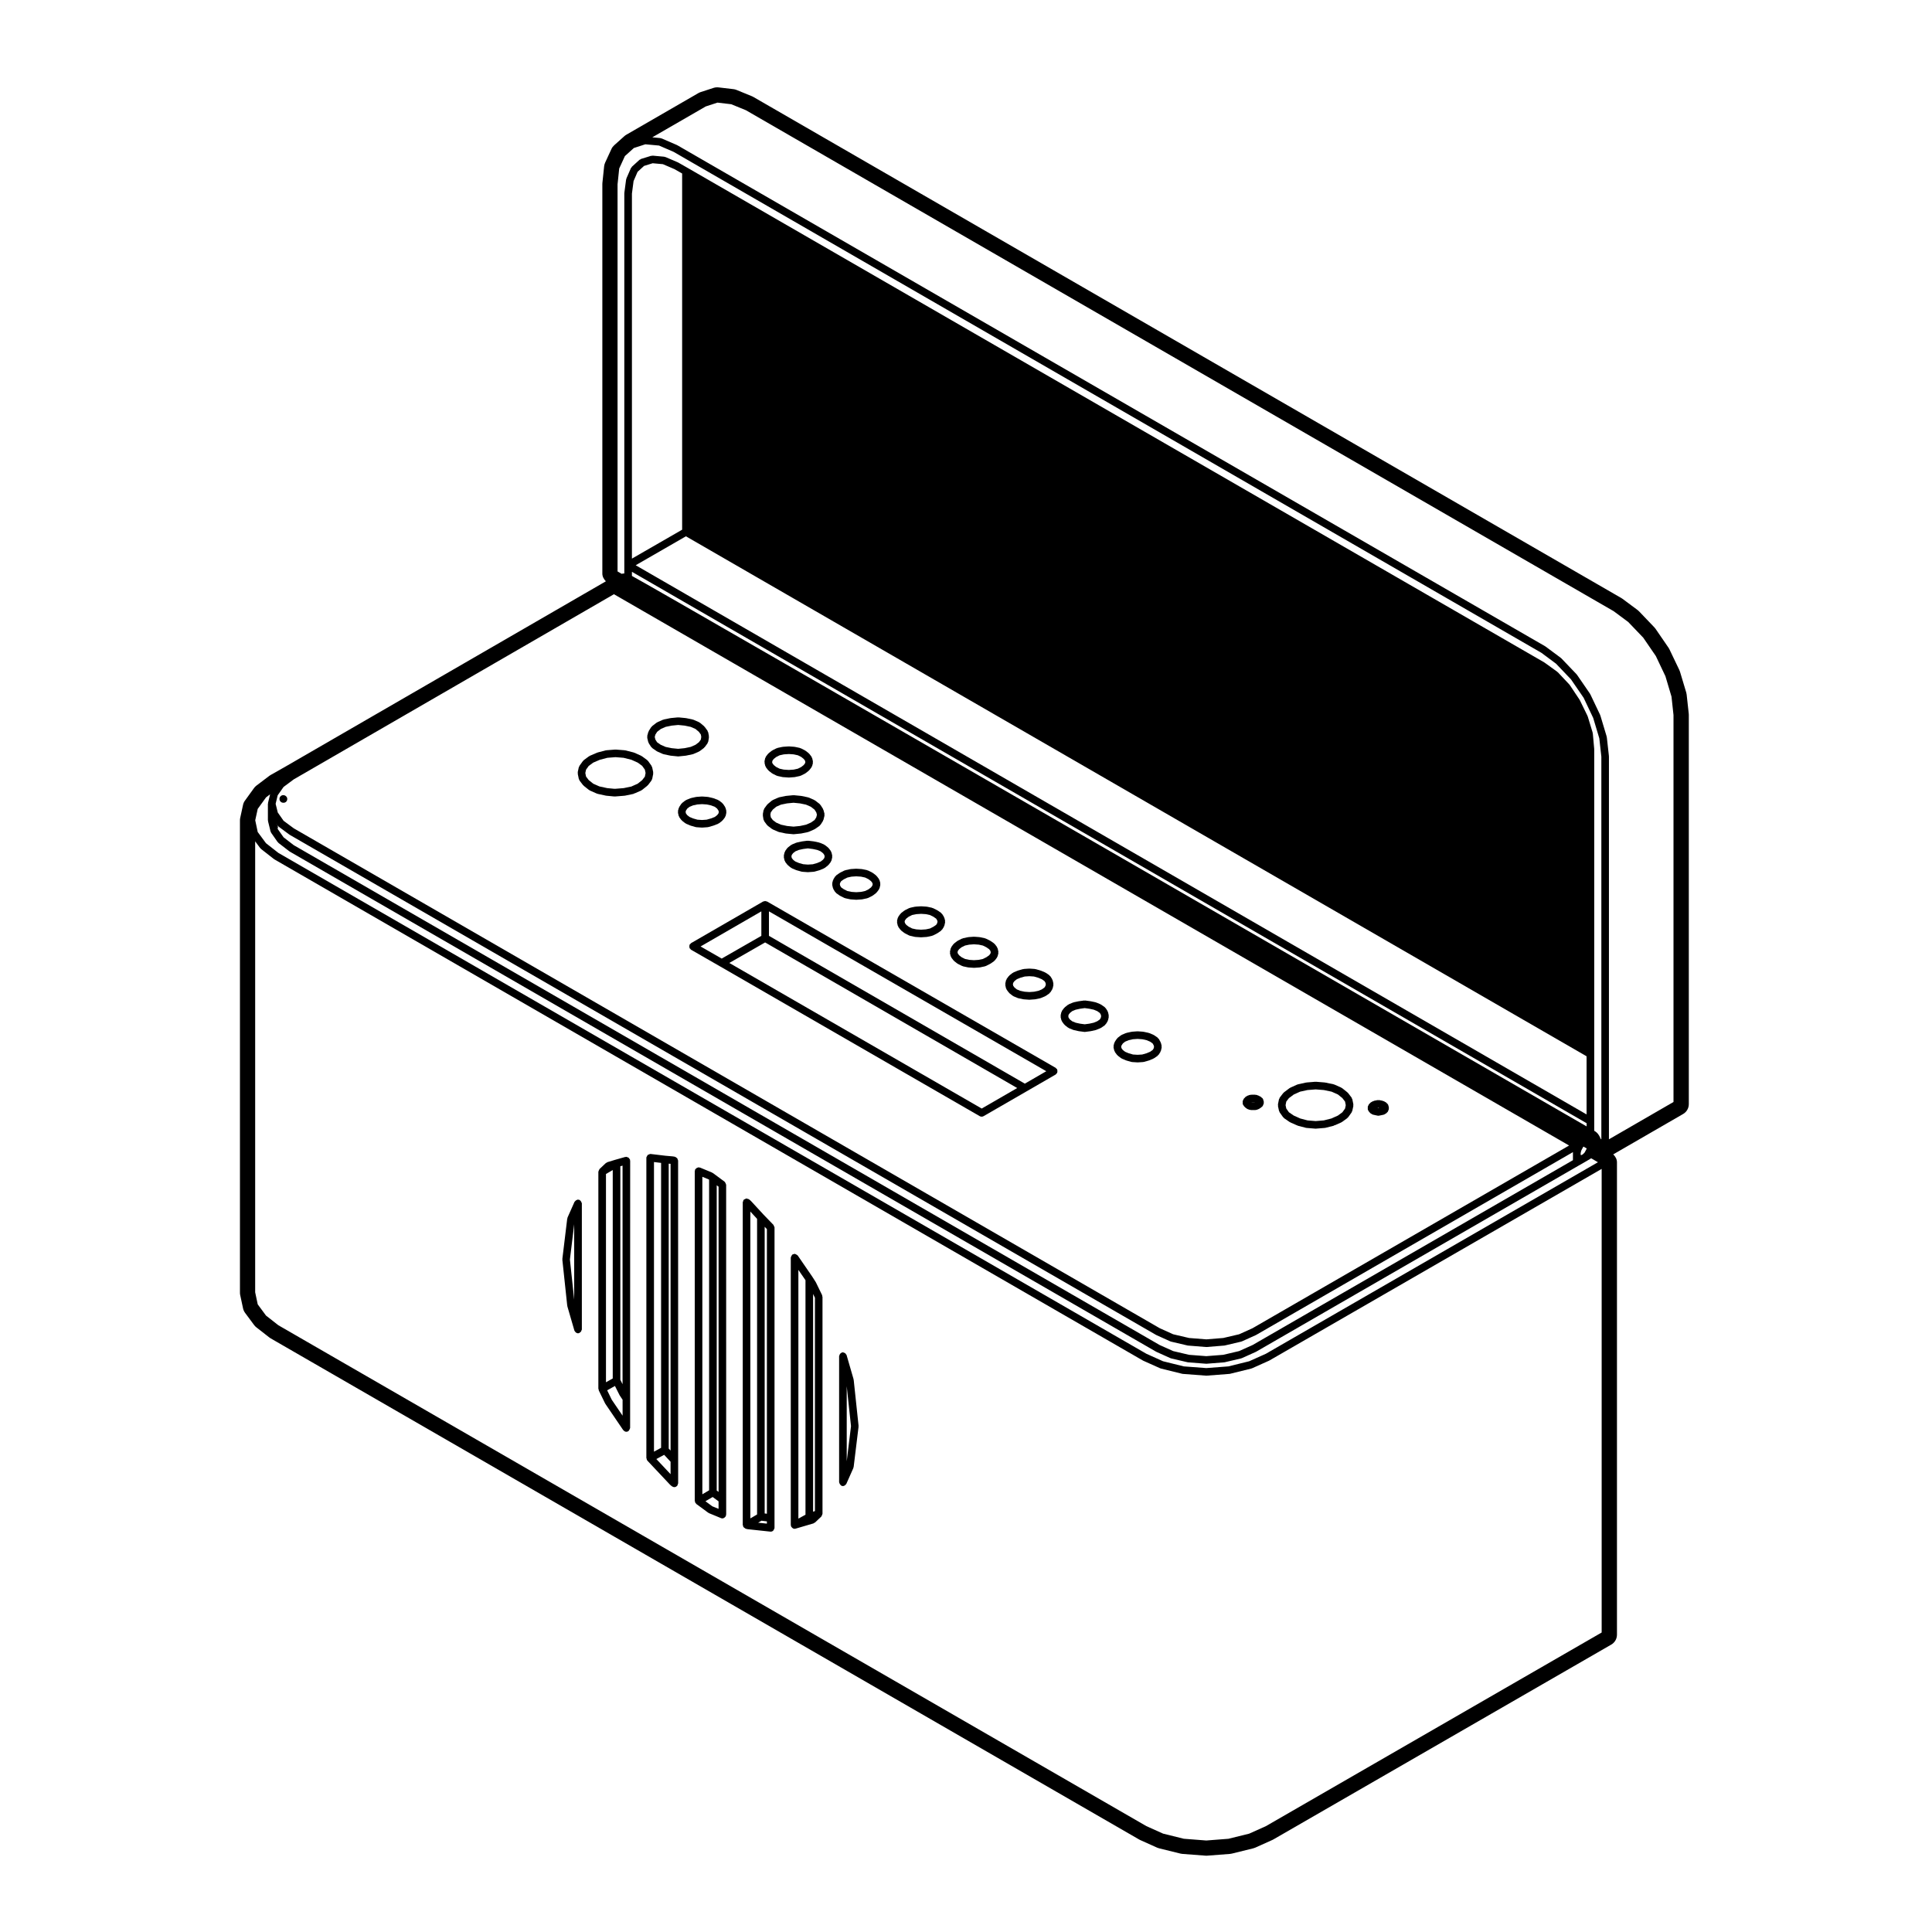 <?xml version="1.0" encoding="UTF-8"?>
<!-- Uploaded to: SVG Repo, www.svgrepo.com, Generator: SVG Repo Mixer Tools -->
<svg fill="#000000" width="800px" height="800px" version="1.1" viewBox="144 144 512 512" xmlns="http://www.w3.org/2000/svg">
 <g>
  <path d="m297.97 462.39c-0.074-0.117-0.145-0.195-0.258-0.277-0.051-0.035-0.066-0.105-0.125-0.133-0.07-0.031-0.141 0.012-0.211-0.004-0.074-0.02-0.121-0.086-0.203-0.086-0.07 0-0.109 0.059-0.176 0.074-0.133 0.023-0.227 0.07-0.336 0.137-0.109 0.082-0.191 0.145-0.266 0.258-0.035 0.055-0.105 0.07-0.137 0.125l-1.859 4.18c-0.023 0.051 0.012 0.105-0.004 0.156-0.016 0.051-0.07 0.082-0.074 0.125l-1.293 10.688c-0.004 0.047 0.031 0.082 0.031 0.117s-0.035 0.07-0.031 0.105l1.293 12.16c0 0.039 0.035 0.059 0.047 0.09 0.012 0.031-0.016 0.059-0.012 0.09l1.859 6.41c0.031 0.109 0.121 0.176 0.188 0.273 0.051 0.07 0.07 0.133 0.133 0.188 0.18 0.16 0.402 0.273 0.648 0.273 0.098 0 0.188-0.016 0.281-0.047 0.086-0.02 0.121-0.105 0.191-0.152 0.121-0.07 0.215-0.125 0.297-0.238 0.082-0.105 0.105-0.211 0.141-0.336 0.023-0.086 0.102-0.141 0.102-0.238v-33.438c0-0.07-0.059-0.105-0.074-0.176-0.039-0.117-0.082-0.219-0.152-0.324zm-2.938 15.391 1.133-9.34v19.98z"/>
  <path d="m323.48 450.98c-0.082-0.105-0.18-0.156-0.297-0.227-0.082-0.047-0.117-0.133-0.211-0.156l-0.371-0.102c-0.031-0.012-0.059 0.02-0.09 0.012-0.031-0.004-0.051-0.039-0.082-0.039l-2.106-0.188-3.898-0.465c-0.02 0-0.039 0.02-0.059 0.02-0.023 0-0.035-0.023-0.059-0.023-0.117 0-0.195 0.09-0.301 0.121-0.121 0.051-0.242 0.059-0.344 0.141-0.109 0.098-0.152 0.23-0.211 0.367-0.047 0.09-0.137 0.145-0.152 0.258 0 0.02 0.016 0.039 0.016 0.059 0 0.02-0.023 0.039-0.023 0.059v79.586c0 0.09 0.074 0.145 0.098 0.23 0.02 0.086-0.016 0.172 0.023 0.25 0.031 0.055 0.086 0.082 0.121 0.121 0.02 0.023 0.012 0.066 0.031 0.086l6.035 6.414c0.02 0.023 0.055 0.02 0.082 0.039 0.023 0.02 0.02 0.059 0.047 0.082l0.371 0.277c0.18 0.137 0.398 0.207 0.609 0.207 0.309 0 0.559-0.152 0.742-0.371 0.016-0.016 0.047-0.012 0.059-0.031 0.07-0.09 0.047-0.203 0.082-0.309 0.035-0.105 0.125-0.18 0.125-0.301v-6.133l-0.012-79.395c0-0.102-0.074-0.156-0.105-0.246-0.016-0.129-0.043-0.234-0.121-0.344zm-1.773 1.445v75.984l-0.488-0.523-0.004-75.504zm-2.512 75.258-1.883 1.027v-76.758l1.883 0.227zm0.809 1.859 1.703 1.828v3.305l-3.769-4.012z"/>
  <path d="m219.07 354.72c-0.555 0-1.008 0.453-1.008 1.008 0 0.555 0.453 1.008 1.008 1.008h0.098c0.555 0 0.961-0.453 0.961-1.008 0-0.555-0.504-1.008-1.059-1.008z"/>
  <path d="m370.24 509.69c0-0.035-0.035-0.051-0.047-0.086-0.012-0.035 0.02-0.066 0.012-0.098l-1.855-6.41c-0.023-0.09-0.109-0.121-0.156-0.195-0.07-0.109-0.121-0.211-0.23-0.293-0.105-0.082-0.211-0.105-0.336-0.137-0.086-0.031-0.145-0.105-0.242-0.105-0.055 0-0.09 0.051-0.137 0.059-0.051 0.004-0.098-0.035-0.141-0.016-0.086 0.02-0.121 0.105-0.195 0.152-0.117 0.07-0.211 0.125-0.297 0.238-0.082 0.105-0.105 0.211-0.141 0.336-0.023 0.086-0.102 0.141-0.102 0.238v33.438c0 0.07 0.059 0.105 0.074 0.176 0.023 0.125 0.07 0.227 0.141 0.332 0.074 0.117 0.145 0.195 0.258 0.277 0.055 0.035 0.066 0.105 0.125 0.133 0.133 0.059 0.273 0.09 0.406 0.09 0.238 0 0.449-0.105 0.629-0.262 0.059-0.051 0.09-0.102 0.133-0.156 0.051-0.059 0.121-0.105 0.156-0.18l1.855-4.176c0.02-0.051-0.012-0.098 0.004-0.137 0.016-0.059 0.07-0.09 0.074-0.145l1.301-10.688c0.004-0.051-0.031-0.082-0.031-0.117 0-0.035 0.035-0.07 0.031-0.109zm-0.715 12.254-1.133 9.309v-19.895z"/>
  <path d="m361.88 487.25-1.672-3.438c-0.012-0.02-0.035-0.02-0.047-0.039-0.012-0.02 0-0.039-0.012-0.059l-0.836-1.301c0-0.012-0.012-0.012-0.016-0.016v-0.016l-3.898-5.668c-0.02-0.031-0.055-0.023-0.082-0.051-0.086-0.105-0.203-0.145-0.316-0.211-0.117-0.059-0.211-0.133-0.344-0.141-0.031 0-0.051-0.035-0.086-0.035-0.109 0-0.18 0.086-0.281 0.109-0.098 0.035-0.207 0.004-0.293 0.07-0.023 0.02-0.023 0.055-0.051 0.082-0.105 0.086-0.141 0.195-0.207 0.312-0.059 0.117-0.133 0.211-0.141 0.344 0 0.031-0.035 0.055-0.035 0.09v70.855c0 0.055 0.051 0.09 0.055 0.137 0.004 0.047-0.031 0.098-0.016 0.145 0.012 0.039 0.055 0.059 0.074 0.105 0.012 0.031-0.004 0.066 0.012 0.098 0.02 0.039 0.074 0.031 0.102 0.059 0 0.004 0 0.012 0.004 0.012 0.047 0.07 0.07 0.137 0.133 0.188 0.18 0.16 0.398 0.273 0.645 0.273 0.098 0 0.191-0.016 0.281-0.047l4.731-1.387c0.082-0.02 0.105-0.102 0.176-0.137 0.074-0.047 0.168-0.035 0.23-0.102l1.672-1.582s0-0.012 0.004-0.012c0.047-0.039 0.039-0.105 0.074-0.156 0.082-0.105 0.109-0.207 0.141-0.332 0.02-0.074 0.086-0.133 0.086-0.211 0-0.004 0.004-0.012 0.004-0.016v-57.484c0-0.086-0.07-0.137-0.09-0.215 0-0.078 0.035-0.148 0-0.227zm-1.914 57.199-0.488 0.168v-57.703l0.488 1.004zm-2.504 0.969-1.883 1.027v-65.914l1.883 2.734z"/>
  <path d="m362.38 367.8-1.117-0.465c-0.031-0.012-0.059 0.012-0.098 0-0.031-0.012-0.047-0.047-0.082-0.055l-1.305-0.281c-0.016-0.004-0.031 0.012-0.047 0.004-0.02 0-0.023-0.02-0.047-0.023l-1.477-0.18c-0.051-0.004-0.086 0.035-0.133 0.035s-0.082-0.039-0.121-0.035l-1.395 0.18c-0.016 0-0.02 0.02-0.035 0.02s-0.031-0.012-0.047-0.004l-1.305 0.281c-0.035 0.004-0.047 0.047-0.082 0.055-0.035 0.012-0.066-0.016-0.098 0l-1.113 0.465c-0.047 0.02-0.055 0.074-0.102 0.102-0.047 0.023-0.098 0.004-0.137 0.035l-0.836 0.648c-0.039 0.031-0.035 0.086-0.066 0.117-0.035 0.035-0.09 0.031-0.121 0.07l-0.535 0.754c-0.047 0.059-0.02 0.137-0.051 0.207-0.035 0.07-0.105 0.105-0.125 0.18l-0.188 0.832c-0.016 0.082 0.035 0.141 0.039 0.215 0 0.074-0.055 0.137-0.039 0.215l0.188 0.84c0.02 0.09 0.098 0.141 0.137 0.223 0.023 0.055 0.004 0.121 0.047 0.176l0.559 0.734c0.023 0.031 0.07 0.02 0.098 0.047 0.031 0.035 0.023 0.09 0.066 0.121l0.465 0.379c0.004 0.004 0.02 0 0.023 0.012 0.004 0.004 0.004 0.016 0.012 0.02l0.371 0.277c0.039 0.031 0.09 0.02 0.133 0.047 0.035 0.02 0.039 0.059 0.074 0.074l1.113 0.469c0.031 0.012 0.059 0.012 0.09 0.016 0.012 0.004 0.016 0.02 0.023 0.02l1.305 0.367c0.059 0.016 0.121 0.02 0.18 0.023 0.012 0 0.016 0.012 0.02 0.012l1.395 0.102h0.07 0.066l1.477-0.102c0.004 0 0.012-0.012 0.02-0.012 0.059-0.004 0.125-0.004 0.191-0.023l1.305-0.367c0.012 0 0.016-0.016 0.031-0.02 0.023-0.012 0.055-0.004 0.086-0.016l1.117-0.469c0.039-0.016 0.051-0.066 0.086-0.086 0.047-0.023 0.105-0.016 0.145-0.051l0.832-0.656c0.039-0.031 0.035-0.09 0.07-0.125 0.031-0.031 0.082-0.02 0.105-0.055l0.559-0.734c0.039-0.051 0.016-0.117 0.047-0.176 0.039-0.074 0.117-0.125 0.137-0.215l0.188-0.84c0.016-0.082-0.035-0.141-0.035-0.215 0-0.082 0.055-0.141 0.035-0.223l-0.188-0.832c-0.016-0.074-0.09-0.105-0.125-0.176-0.031-0.066-0.004-0.145-0.051-0.207l-0.559-0.746c-0.031-0.039-0.086-0.035-0.117-0.07-0.035-0.035-0.031-0.09-0.07-0.121l-0.832-0.648c-0.039-0.031-0.098-0.012-0.137-0.035-0.031-0.035-0.043-0.09-0.09-0.109zm-5.512 5.227-1.129-0.316-0.957-0.402-0.238-0.172-0.371-0.309-0.348-0.457-0.09-0.406 0.09-0.402 0.352-0.469 0.625-0.484 0.902-0.371 1.16-0.25 1.23-0.16 1.34 0.168 1.145 0.246 0.902 0.371 0.625 0.488 0.344 0.465 0.09 0.406-0.09 0.406-0.344 0.453-0.625 0.488-0.938 0.395-1.137 0.324-1.305 0.086z"/>
  <path d="m482.67 437.09 0.281 1.309c0.016 0.09 0.09 0.137 0.125 0.211 0.023 0.055 0 0.109 0.039 0.168l0.926 1.301c0.031 0.047 0.102 0.035 0.133 0.07 0.051 0.055 0.055 0.133 0.109 0.176l1.484 1.02c0.035 0.02 0.074 0.016 0.105 0.035 0.023 0.016 0.031 0.047 0.055 0.055l1.672 0.742c0.035 0.016 0.066 0.012 0.102 0.02 0.02 0.016 0.023 0.047 0.047 0.055 0.051 0.023 0.102 0.02 0.145 0.035 0.02 0.004 0.023 0.035 0.051 0.039l2.137 0.559c0.055 0.016 0.105 0.016 0.156 0.023 0.012 0 0.012 0.004 0.02 0.004l2.316 0.188c0.023 0.004 0.055 0.004 0.086 0.004 0.023 0 0.051 0 0.082-0.004l2.324-0.188c0.004 0 0.012-0.004 0.016-0.004 0.051-0.012 0.102-0.012 0.152-0.02l2.223-0.559c0.059-0.02 0.086-0.082 0.137-0.105 0.074-0.012 0.145-0.012 0.223-0.047l1.668-0.742c0.031-0.012 0.031-0.051 0.059-0.07 0.039-0.02 0.09-0.012 0.121-0.039l1.391-1.012c0.059-0.047 0.055-0.117 0.102-0.168 0.035-0.035 0.102-0.02 0.125-0.066l0.926-1.301c0.039-0.055 0.016-0.109 0.039-0.168 0.039-0.074 0.109-0.121 0.125-0.211l0.281-1.309c0.016-0.07-0.035-0.125-0.039-0.203 0.004-0.074 0.055-0.125 0.047-0.203l-0.281-1.387c-0.016-0.082-0.098-0.117-0.125-0.191-0.031-0.074-0.012-0.16-0.066-0.227l-0.926-1.211c-0.031-0.035-0.082-0.035-0.109-0.066-0.031-0.031-0.023-0.082-0.059-0.105l-1.391-1.113c-0.039-0.031-0.09-0.012-0.125-0.039-0.039-0.02-0.047-0.074-0.09-0.098l-1.859-0.836c-0.039-0.016-0.082 0.012-0.117-0.004-0.035-0.012-0.051-0.055-0.09-0.059l-2.227-0.465c-0.023-0.012-0.047 0.012-0.066 0.012-0.023 0-0.035-0.031-0.059-0.031l-2.324-0.188c-0.031 0-0.051 0.023-0.082 0.031-0.031 0-0.051-0.031-0.086-0.031l-2.316 0.188c-0.031 0-0.039 0.031-0.066 0.031-0.023 0.004-0.047-0.016-0.074-0.012l-2.137 0.465c-0.035 0.012-0.051 0.051-0.086 0.059-0.039 0.016-0.074-0.012-0.109 0.004l-1.859 0.836c-0.039 0.016-0.047 0.066-0.082 0.086-0.035 0.02-0.082 0.004-0.109 0.031l-1.48 1.113c-0.047 0.031-0.039 0.09-0.082 0.125-0.035 0.031-0.09 0.031-0.117 0.07l-0.926 1.211c-0.051 0.059-0.031 0.141-0.059 0.215-0.039 0.07-0.117 0.109-0.133 0.195l-0.281 1.387c-0.012 0.074 0.039 0.125 0.047 0.203 0 0.082-0.051 0.141-0.035 0.207zm7.82-4.215 2.176-0.172 2.176 0.172 2.051 0.43 1.652 0.734 1.188 0.953 0.715 0.934 0.191 0.953-0.188 0.902-0.711 0.988-1.18 0.867-1.566 0.699c-0.004 0.004-0.004 0.012-0.012 0.016-0.004 0-0.012-0.004-0.02 0l-0.105 0.051-2.039 0.516-2.156 0.176-2.152-0.176-1.953-0.516-0.09-0.047c-0.012-0.004-0.02 0.004-0.031 0-0.004-0.004-0.004-0.016-0.016-0.02l-1.578-0.707-1.27-0.871-0.691-0.977-0.191-0.902 0.191-0.957 0.695-0.906 1.289-0.961 1.668-0.75z"/>
  <path d="m346.33 361.19c0.016 0.098 0.098 0.145 0.133 0.23 0.023 0.066 0.004 0.137 0.047 0.195l0.746 1.02c0.031 0.039 0.09 0.023 0.121 0.059 0.039 0.047 0.035 0.109 0.086 0.145l1.113 0.836c0.039 0.031 0.09 0.02 0.133 0.047 0.031 0.016 0.035 0.059 0.07 0.074l1.484 0.648c0.051 0.02 0.102 0.016 0.145 0.031 0.02 0.004 0.023 0.023 0.047 0.031l1.762 0.371c0.031 0.004 0.066 0.004 0.102 0.012 0.004 0 0.004 0.004 0.012 0.004l1.859 0.18c0.035 0 0.066 0.004 0.102 0.004 0.035 0 0.066 0 0.102-0.004l1.855-0.18c0.004 0 0.004-0.004 0.012-0.004 0.031 0 0.066 0 0.102-0.012l1.762-0.371c0.02-0.004 0.023-0.023 0.047-0.031 0.051-0.016 0.102-0.012 0.145-0.031l1.484-0.648c0.023-0.012 0.031-0.047 0.055-0.055 0.035-0.02 0.082-0.012 0.109-0.035l1.211-0.836c0.074-0.051 0.082-0.145 0.137-0.211 0.035-0.039 0.105-0.023 0.137-0.074l0.648-1.02c0.023-0.047 0.004-0.098 0.023-0.141 0.031-0.055 0.09-0.09 0.105-0.156l0.277-1.117c0.02-0.09-0.035-0.16-0.035-0.25s0.055-0.168 0.031-0.258l-0.277-1.023c-0.016-0.055-0.074-0.074-0.098-0.125-0.02-0.051 0-0.105-0.023-0.152l-0.648-1.02c-0.035-0.055-0.102-0.055-0.141-0.102-0.039-0.047-0.039-0.117-0.09-0.156l-1.211-0.934c-0.035-0.023-0.086-0.012-0.121-0.031-0.035-0.023-0.047-0.074-0.086-0.09l-1.484-0.656c-0.035-0.016-0.07 0.012-0.109 0-0.035-0.012-0.051-0.055-0.09-0.059l-1.762-0.367c-0.02-0.004-0.035 0.012-0.055 0.012s-0.031-0.023-0.051-0.023l-1.855-0.18c-0.039-0.004-0.066 0.031-0.102 0.031-0.035 0-0.055-0.031-0.098-0.031l-1.859 0.18c-0.02 0-0.031 0.023-0.051 0.023-0.02 0-0.035-0.016-0.055-0.012l-1.762 0.367c-0.039 0.004-0.055 0.051-0.09 0.059-0.035 0.012-0.07-0.012-0.105 0l-1.484 0.656c-0.051 0.02-0.059 0.082-0.102 0.105-0.047 0.023-0.102 0.012-0.141 0.047l-1.113 0.934c-0.035 0.031-0.031 0.082-0.059 0.109-0.031 0.031-0.082 0.031-0.105 0.066l-0.746 1.02c-0.047 0.066-0.02 0.145-0.055 0.223-0.031 0.07-0.105 0.109-0.121 0.191l-0.188 1.023c-0.012 0.066 0.035 0.109 0.035 0.176s-0.051 0.109-0.039 0.176zm6.246-4.285 1.715-0.168 1.707 0.168 1.598 0.332 1.281 0.559 0.977 0.754 0.469 0.734 0.172 0.625-0.176 0.699-0.449 0.707-0.969 0.672-1.293 0.562-1.613 0.344-1.703 0.168-1.707-0.168-1.613-0.344-1.281-0.559-0.891-0.672-0.523-0.711-0.117-0.707 0.109-0.621 0.539-0.734 0.902-0.754 1.258-0.555z"/>
  <path d="m331.65 355.2c-0.023-0.004-0.051 0.016-0.074 0.016-0.031-0.004-0.047-0.035-0.074-0.035l-1.391-0.098c-0.023 0-0.039 0.02-0.066 0.023-0.023 0-0.047-0.023-0.07-0.023l-1.395 0.098c-0.031 0-0.047 0.031-0.07 0.035-0.031 0.004-0.051-0.02-0.082-0.012l-1.293 0.289c-0.031 0.004-0.039 0.039-0.074 0.051s-0.059-0.012-0.098 0l-1.113 0.457c-0.047 0.02-0.055 0.074-0.102 0.102-0.047 0.023-0.098 0.004-0.137 0.035l-0.84 0.648c-0.051 0.035-0.047 0.105-0.086 0.145-0.039 0.039-0.105 0.047-0.137 0.098l-0.551 0.832c-0.035 0.051-0.012 0.117-0.035 0.172-0.023 0.055-0.09 0.082-0.105 0.141l-0.188 0.746c-0.02 0.082 0.035 0.152 0.035 0.227 0 0.082-0.059 0.152-0.039 0.23l0.188 0.836c0.02 0.09 0.098 0.137 0.137 0.211 0.023 0.055 0.004 0.117 0.039 0.172l0.551 0.734c0.023 0.035 0.082 0.023 0.109 0.055 0.035 0.039 0.035 0.105 0.082 0.137l0.84 0.648c0.047 0.035 0.102 0.023 0.145 0.051 0.035 0.02 0.039 0.066 0.082 0.086l1.113 0.469c0.023 0.012 0.051 0.004 0.082 0.016 0.012 0.004 0.016 0.02 0.031 0.023l1.293 0.371c0.066 0.02 0.133 0.02 0.195 0.023 0.004 0 0.012 0.012 0.02 0.012l1.395 0.098h0.066 0.066l1.391-0.098c0.004 0 0.012-0.012 0.02-0.012 0.066-0.004 0.125-0.004 0.191-0.023l1.305-0.371c0.012 0 0.012-0.016 0.02-0.016 0.02-0.004 0.047-0.004 0.066-0.012l1.203-0.469c0.047-0.016 0.055-0.066 0.098-0.09 0.051-0.023 0.109-0.02 0.16-0.055l0.836-0.648c0.039-0.035 0.035-0.098 0.074-0.133 0.031-0.031 0.082-0.02 0.105-0.055l0.559-0.734c0.039-0.051 0.016-0.121 0.047-0.176 0.039-0.082 0.117-0.125 0.137-0.215l0.18-0.836c0.016-0.082-0.035-0.145-0.039-0.223 0-0.082 0.055-0.145 0.035-0.227l-0.18-0.746c-0.016-0.066-0.082-0.09-0.105-0.145-0.023-0.059 0-0.125-0.035-0.18l-0.559-0.832c-0.031-0.051-0.098-0.051-0.137-0.09-0.039-0.039-0.035-0.105-0.082-0.141l-0.836-0.648c-0.047-0.035-0.105-0.016-0.152-0.039s-0.059-0.086-0.109-0.105l-1.203-0.457c-0.023-0.012-0.051 0.012-0.082 0s-0.035-0.039-0.066-0.047zm1.793 2.617 0.59 0.457 0.371 0.551 0.086 0.348-0.086 0.387-0.344 0.453-0.617 0.484-1.02 0.395-1.164 0.332-1.219 0.082-1.219-0.082-1.148-0.332-0.926-0.387-0.629-0.488-0.336-0.449-0.09-0.398 0.086-0.348 0.363-0.543 0.605-0.469 0.91-0.371 1.129-0.246 1.258-0.086 1.258 0.086 1.148 0.25z"/>
  <path d="m315.79 340.65c0.016 0.066 0.074 0.102 0.102 0.156 0.02 0.047 0 0.102 0.023 0.141l0.648 1.012c0.031 0.051 0.102 0.035 0.141 0.074 0.055 0.066 0.059 0.156 0.133 0.207l1.211 0.84c0.035 0.023 0.074 0.016 0.109 0.035 0.023 0.016 0.031 0.051 0.055 0.059l1.48 0.648c0.051 0.02 0.102 0.02 0.152 0.031 0.02 0.004 0.023 0.023 0.047 0.031l1.77 0.367c0.031 0.004 0.059 0.004 0.09 0.012 0.004 0 0.012 0.004 0.016 0.004l1.859 0.188c0.035 0 0.07 0.004 0.102 0.004s0.066 0 0.102-0.004l1.859-0.188c0.004 0 0.004-0.004 0.016-0.004 0.031 0 0.059 0 0.09-0.012l1.762-0.367c0.02-0.004 0.023-0.023 0.047-0.031 0.051-0.016 0.102-0.012 0.152-0.031l1.484-0.648c0.035-0.016 0.039-0.055 0.07-0.074 0.039-0.02 0.098-0.016 0.133-0.047l1.113-0.84c0.051-0.035 0.047-0.105 0.09-0.152 0.031-0.035 0.09-0.02 0.117-0.059l0.742-1.012c0.039-0.059 0.02-0.133 0.047-0.195 0.039-0.082 0.117-0.137 0.137-0.23l0.188-1.117c0.012-0.059-0.039-0.109-0.039-0.172 0-0.059 0.051-0.109 0.035-0.172l-0.188-1.023c-0.016-0.086-0.098-0.125-0.125-0.203-0.031-0.07-0.004-0.152-0.051-0.211l-0.742-1.023c-0.023-0.035-0.082-0.035-0.105-0.066-0.031-0.035-0.023-0.086-0.059-0.117l-1.113-0.934c-0.039-0.035-0.098-0.016-0.141-0.039-0.039-0.031-0.051-0.086-0.102-0.105l-1.484-0.648c-0.035-0.016-0.07 0.012-0.105 0s-0.055-0.055-0.09-0.059l-1.762-0.367c-0.02-0.004-0.035 0.012-0.055 0.012-0.02 0-0.031-0.023-0.051-0.023l-1.859-0.18c-0.035 0-0.066 0.031-0.102 0.031-0.035 0-0.059-0.031-0.102-0.031l-1.859 0.18c-0.02 0-0.031 0.023-0.051 0.023s-0.035-0.016-0.055-0.012l-1.77 0.367c-0.039 0.004-0.055 0.051-0.09 0.059-0.035 0.012-0.07-0.012-0.105 0l-1.48 0.648c-0.039 0.016-0.051 0.07-0.086 0.09-0.039 0.02-0.086 0.004-0.121 0.031l-1.211 0.934c-0.055 0.039-0.051 0.109-0.098 0.16-0.039 0.047-0.105 0.047-0.141 0.102l-0.648 1.023c-0.031 0.047-0.004 0.102-0.023 0.152-0.023 0.051-0.082 0.07-0.098 0.125l-0.277 1.023c-0.023 0.09 0.031 0.168 0.031 0.258s-0.059 0.16-0.035 0.25zm6.231-4.356 1.707-0.168 1.707 0.168 1.605 0.336 1.254 0.543 0.91 0.762 0.527 0.73 0.109 0.629-0.117 0.711-0.508 0.695-0.91 0.684-1.273 0.555-1.602 0.336-1.715 0.172-1.715-0.172-1.602-0.332-1.301-0.57-0.961-0.664-0.453-0.711-0.172-0.695 0.168-0.625 0.473-0.742 0.977-0.75 1.27-0.559z"/>
  <path d="m346.62 346.22 0.18 0.742c0.02 0.086 0.098 0.133 0.133 0.207 0.023 0.051 0.004 0.117 0.047 0.168l0.559 0.734c0.023 0.035 0.082 0.02 0.105 0.055 0.035 0.035 0.031 0.098 0.07 0.125l0.836 0.656c0.035 0.023 0.074 0.016 0.109 0.039 0.023 0.016 0.031 0.055 0.059 0.07l1.113 0.551c0.059 0.031 0.121 0.023 0.18 0.039 0.023 0.004 0.031 0.035 0.055 0.039l1.305 0.281c0.047 0.012 0.086 0.012 0.133 0.016 0.004 0 0.012 0.004 0.016 0.004l1.48 0.102h0.066 0.07l1.395-0.102c0.004 0 0.012-0.004 0.016-0.004 0.039-0.004 0.086-0.004 0.125-0.016l1.305-0.281c0.023-0.004 0.031-0.031 0.055-0.039 0.059-0.016 0.121-0.012 0.18-0.039l1.113-0.551c0.031-0.016 0.035-0.055 0.059-0.07 0.035-0.02 0.082-0.012 0.109-0.039l0.836-0.656c0.039-0.035 0.035-0.098 0.074-0.133 0.031-0.031 0.082-0.016 0.105-0.055l0.559-0.734c0.035-0.047 0.016-0.109 0.039-0.16 0.039-0.07 0.109-0.117 0.133-0.203l0.188-0.742c0.02-0.082-0.035-0.152-0.035-0.23 0-0.082 0.059-0.145 0.039-0.227l-0.188-0.84c-0.016-0.082-0.09-0.109-0.125-0.18-0.031-0.07-0.004-0.145-0.055-0.211l-0.559-0.734c-0.031-0.039-0.086-0.035-0.117-0.07-0.035-0.035-0.031-0.086-0.066-0.117l-0.836-0.656c-0.031-0.023-0.07-0.012-0.105-0.031-0.031-0.02-0.035-0.059-0.07-0.082l-1.113-0.555c-0.039-0.02-0.09 0.004-0.133-0.012-0.047-0.016-0.066-0.066-0.109-0.074l-1.305-0.277c-0.023-0.004-0.047 0.016-0.07 0.012-0.023 0-0.039-0.031-0.066-0.031l-1.395-0.102c-0.023 0-0.039 0.02-0.066 0.023-0.023 0-0.047-0.023-0.07-0.023l-1.48 0.102c-0.023 0-0.039 0.031-0.07 0.035-0.023 0-0.047-0.02-0.074-0.016l-1.305 0.277c-0.047 0.012-0.066 0.059-0.109 0.074-0.039 0.016-0.09-0.012-0.133 0.012l-1.113 0.555c-0.035 0.016-0.039 0.059-0.07 0.082-0.031 0.02-0.074 0.004-0.105 0.031l-0.836 0.656c-0.035 0.031-0.031 0.086-0.066 0.117-0.031 0.035-0.086 0.031-0.109 0.066l-0.559 0.734c-0.047 0.059-0.023 0.137-0.055 0.207-0.035 0.074-0.109 0.109-0.125 0.191l-0.18 0.84c-0.016 0.082 0.039 0.145 0.039 0.223 0.008 0.07-0.027 0.145-0.008 0.227zm5.113-2.305 1.34-0.09 1.258 0.09 1.113 0.238 0.898 0.449 0.648 0.516 0.348 0.457 0.086 0.395-0.082 0.316-0.359 0.469-0.645 0.508-0.91 0.453-1.09 0.238-1.273 0.09-1.352-0.09-1.094-0.238-0.91-0.453-0.648-0.508-0.352-0.469-0.082-0.312 0.086-0.395 0.348-0.457 0.656-0.516 0.898-0.449z"/>
  <path d="m297.11 349.05 0.281 1.387c0.02 0.09 0.098 0.145 0.137 0.223 0.031 0.066 0.004 0.137 0.051 0.191l0.934 1.211c0.023 0.035 0.074 0.02 0.105 0.051 0.031 0.035 0.023 0.09 0.066 0.121l1.391 1.113c0.039 0.035 0.102 0.023 0.141 0.051 0.035 0.02 0.039 0.066 0.082 0.086l1.676 0.742c0.016 0.004 0.031 0.004 0.047 0.012 0.012 0.004 0.012 0.016 0.02 0.016l0.273 0.102c0.031 0.012 0.066 0.012 0.102 0.016 0.012 0.004 0.016 0.016 0.023 0.02l2.137 0.465c0.035 0.004 0.07 0.004 0.105 0.012 0.004 0 0.012 0.004 0.016 0.004l1.953 0.188c0.031 0 0.059 0.004 0.098 0.004h0.367c0.023 0 0.055 0 0.082-0.004l2.324-0.188c0.004 0 0.004-0.004 0.012-0.004 0.035-0.004 0.074-0.004 0.109-0.012l2.231-0.465c0.074-0.016 0.105-0.09 0.176-0.117 0.07-0.016 0.141-0.016 0.211-0.047l1.672-0.742c0.035-0.016 0.047-0.066 0.082-0.086 0.047-0.023 0.102-0.016 0.137-0.051l1.395-1.113c0.039-0.031 0.035-0.086 0.07-0.121 0.023-0.031 0.074-0.016 0.105-0.051l0.926-1.211c0.039-0.055 0.02-0.125 0.051-0.188 0.047-0.082 0.121-0.137 0.141-0.23l0.273-1.387c0.016-0.07-0.039-0.133-0.039-0.203 0-0.07 0.051-0.133 0.035-0.203l-0.273-1.301c-0.016-0.074-0.09-0.105-0.117-0.172-0.031-0.07-0.004-0.145-0.051-0.211l-0.926-1.301c-0.035-0.051-0.102-0.047-0.141-0.086-0.039-0.039-0.035-0.105-0.086-0.141l-1.395-1.023c-0.031-0.023-0.074-0.004-0.105-0.023-0.035-0.02-0.039-0.059-0.074-0.082l-1.855-0.836c-0.031-0.016-0.059 0.004-0.09 0-0.031-0.012-0.047-0.051-0.074-0.055l-2.231-0.559c-0.031-0.004-0.055 0.016-0.09 0.012-0.035-0.004-0.047-0.035-0.082-0.039l-2.324-0.18c-0.031-0.004-0.047 0.023-0.082 0.023-0.031 0-0.047-0.031-0.074-0.023l-2.324 0.18c-0.035 0-0.051 0.035-0.086 0.039-0.035 0.004-0.059-0.02-0.098-0.012l-2.137 0.559c-0.031 0.004-0.035 0.039-0.066 0.051-0.023 0.004-0.051-0.012-0.082 0l-1.949 0.836c-0.039 0.016-0.047 0.066-0.082 0.086-0.035 0.02-0.086 0.004-0.117 0.031l-1.391 1.023c-0.051 0.035-0.047 0.102-0.086 0.141-0.039 0.039-0.102 0.035-0.137 0.086l-0.934 1.301c-0.039 0.059-0.016 0.133-0.047 0.195-0.031 0.066-0.105 0.102-0.121 0.176l-0.281 1.301c-0.016 0.074 0.035 0.133 0.035 0.207 0.02 0.074-0.039 0.137-0.023 0.207zm7.844-4.223 2.152-0.172 2.156 0.172 2.07 0.523 1.672 0.75 1.18 0.867 0.711 0.992 0.188 0.898-0.188 0.957-0.711 0.926-1.195 0.953-1.559 0.691c-0.012 0.004-0.016 0.023-0.023 0.031-0.016 0.004-0.031 0-0.047 0.004l-0.051 0.023-2.031 0.418-2.195 0.176h-0.309l-1.855-0.176-2.004-0.434-0.18-0.066-1.516-0.672-1.195-0.953-0.715-0.938-0.191-0.945 0.191-0.887 0.715-0.996 1.176-0.863 1.773-0.762z"/>
  <path d="m506.57 438.25c0.031 0.098 0.109 0.145 0.168 0.227 0.035 0.047 0.02 0.105 0.059 0.141l0.18 0.188c0.004 0 0.004 0 0.012 0.004 0.004 0.004 0.004 0.004 0.004 0.012l0.281 0.277c0.07 0.07 0.168 0.059 0.25 0.105 0.074 0.047 0.117 0.133 0.207 0.156l0.367 0.09c0.016 0.004 0.031 0.004 0.047 0.012h0.004l0.457 0.102h0.012l0.465 0.098c0.07 0.016 0.137 0.02 0.195 0.02 0.07 0 0.137-0.004 0.203-0.023l0.438-0.09h0.023l0.469-0.098s0-0.004 0.004-0.004c0.016 0 0.023 0 0.035-0.004l0.379-0.098c0.098-0.023 0.137-0.109 0.215-0.156 0.086-0.051 0.18-0.039 0.25-0.105l0.277-0.277c0.004-0.004 0.012 0 0.012-0.004l0.188-0.188c0.098-0.102 0.098-0.238 0.141-0.359 0.051-0.117 0.141-0.211 0.141-0.348v-0.562c0-0.105-0.082-0.18-0.109-0.281-0.031-0.098 0-0.195-0.055-0.281l-0.188-0.277c-0.039-0.055-0.105-0.059-0.156-0.105-0.051-0.051-0.051-0.125-0.105-0.168l-0.277-0.188c-0.023-0.02-0.055-0.004-0.082-0.02-0.031-0.016-0.031-0.051-0.059-0.059l-0.371-0.188c-0.039-0.02-0.09 0.012-0.125-0.004-0.047-0.016-0.066-0.066-0.105-0.074l-0.469-0.098c-0.004 0-0.004 0.004-0.004 0.004l-0.004-0.004-0.465-0.09c-0.07-0.016-0.121 0.039-0.188 0.039-0.07 0-0.117-0.055-0.191-0.039l-0.465 0.09c-0.004 0-0.004 0.004-0.012 0.004h-0.004l-0.465 0.09c-0.047 0.012-0.066 0.059-0.109 0.082-0.039 0.012-0.09-0.016-0.133 0.012l-0.367 0.176c-0.023 0.016-0.031 0.047-0.051 0.059-0.02 0.012-0.051 0-0.074 0.016l-0.281 0.191c-0.059 0.039-0.059 0.109-0.105 0.16-0.047 0.051-0.121 0.055-0.168 0.109l-0.176 0.277c-0.031 0.039-0.012 0.09-0.031 0.125-0.02 0.035-0.07 0.051-0.082 0.098l-0.105 0.281c-0.039 0.109 0.016 0.223 0.02 0.332-0.004 0.109-0.059 0.223-0.02 0.332zm2.922-0.668-0.211 0.047-0.211-0.047 0.207-0.039z"/>
  <path d="m473.41 436.75c0.035 0.105 0.121 0.168 0.188 0.25 0.035 0.047 0.02 0.105 0.066 0.145l0.18 0.18h0.004l0.277 0.277c0.039 0.039 0.102 0.023 0.141 0.059 0.047 0.031 0.051 0.098 0.105 0.117l0.367 0.191c0.066 0.035 0.133 0.031 0.203 0.051 0.023 0.004 0.035 0.035 0.059 0.047l0.465 0.09c0.07 0.02 0.137 0.023 0.203 0.023h0.934c0.086 0 0.168-0.012 0.246-0.035l0.371-0.09c0.023-0.012 0.035-0.039 0.059-0.047 0.051-0.016 0.105-0.016 0.156-0.039l0.371-0.191c0.02-0.012 0.023-0.047 0.051-0.059 0.023-0.02 0.059-0.012 0.09-0.031l0.367-0.277c0.02-0.016 0.016-0.039 0.035-0.059 0.02-0.012 0.047-0.004 0.059-0.02l0.191-0.188c0.004 0 0-0.004 0.004-0.004 0.102-0.102 0.109-0.25 0.168-0.383 0.039-0.109 0.133-0.203 0.133-0.316 0-0.012 0.004-0.012 0.004-0.016v-0.559c0-0.105-0.086-0.176-0.117-0.277-0.023-0.102 0-0.207-0.059-0.297l-0.188-0.277c-0.055-0.082-0.145-0.082-0.215-0.137-0.066-0.059-0.086-0.145-0.16-0.188l-0.359-0.188-0.371-0.191c-0.039-0.023-0.09 0.004-0.125-0.012s-0.059-0.066-0.102-0.074l-0.371-0.09c-0.039-0.012-0.082 0.023-0.117 0.02-0.047-0.012-0.07-0.051-0.117-0.051h-0.934c-0.035 0-0.059 0.035-0.098 0.039-0.035 0-0.059-0.031-0.102-0.02l-0.465 0.09c-0.051 0.012-0.07 0.066-0.117 0.082-0.051 0.02-0.105-0.012-0.152 0.016l-0.367 0.191c-0.02 0.012-0.023 0.035-0.039 0.051-0.02 0.012-0.047 0-0.066 0.012l-0.277 0.195c-0.059 0.039-0.059 0.117-0.105 0.168-0.047 0.051-0.121 0.051-0.16 0.105l-0.18 0.277c-0.031 0.039-0.012 0.09-0.031 0.133-0.02 0.039-0.074 0.055-0.09 0.105l-0.102 0.277c-0.035 0.105 0.02 0.211 0.023 0.324-0.004 0.105-0.066 0.207-0.023 0.316zm2.719-0.609h0.352l0.051 0.012-0.059 0.016h-0.723l-0.066-0.016 0.059-0.012z"/>
  <path d="m439.3 422.44c0.02 0.086 0.098 0.125 0.133 0.207 0.023 0.055 0 0.117 0.039 0.168l0.551 0.742c0.031 0.035 0.086 0.023 0.109 0.059 0.039 0.039 0.035 0.105 0.086 0.137l0.836 0.648c0.047 0.035 0.102 0.023 0.141 0.051 0.035 0.02 0.047 0.066 0.086 0.086l1.113 0.469c0.031 0.016 0.059 0.004 0.09 0.016 0.012 0.012 0.012 0.02 0.023 0.023l1.301 0.371c0.066 0.02 0.133 0.023 0.195 0.023 0.004 0.004 0.012 0.012 0.016 0.012l1.395 0.09c0.02 0 0.039 0.004 0.059 0.004 0.02 0 0.047-0.004 0.07-0.004l1.387-0.09c0.012 0 0.016-0.004 0.02-0.012 0.07 0 0.133-0.004 0.195-0.023l1.309-0.371c0.012-0.004 0.016-0.016 0.023-0.023 0.031-0.012 0.059 0 0.086-0.016l1.113-0.469c0.031-0.012 0.039-0.051 0.07-0.066 0.039-0.023 0.086-0.016 0.117-0.039l0.938-0.648c0.074-0.055 0.082-0.152 0.137-0.215 0.035-0.047 0.105-0.031 0.137-0.082l0.465-0.742c0.031-0.047 0.004-0.102 0.023-0.145 0.023-0.059 0.09-0.102 0.105-0.168l0.188-0.828c0.016-0.086-0.039-0.145-0.047-0.23 0.004-0.086 0.055-0.152 0.035-0.23l-0.18-0.746c-0.016-0.051-0.066-0.07-0.086-0.109-0.016-0.047 0.012-0.098-0.016-0.133l-0.465-0.836c-0.039-0.07-0.125-0.082-0.18-0.137-0.051-0.066-0.059-0.145-0.125-0.195l-0.926-0.648c-0.035-0.02-0.074 0-0.105-0.02-0.031-0.02-0.039-0.066-0.082-0.082l-1.113-0.469c-0.031-0.016-0.066 0.012-0.102 0-0.031-0.012-0.047-0.047-0.082-0.055l-1.309-0.281c-0.023-0.004-0.047 0.016-0.07 0.016-0.031-0.012-0.039-0.035-0.07-0.039l-1.391-0.102c-0.031 0-0.047 0.031-0.074 0.031-0.031-0.004-0.039-0.031-0.07-0.031l-1.391 0.102c-0.031 0.004-0.047 0.031-0.07 0.039-0.023 0-0.047-0.02-0.074-0.016l-1.301 0.281c-0.031 0.012-0.047 0.047-0.074 0.055-0.035 0.012-0.07-0.016-0.105 0l-1.113 0.469c-0.047 0.02-0.055 0.07-0.102 0.102-0.039 0.02-0.09 0-0.121 0.031l-0.84 0.648c-0.051 0.035-0.051 0.105-0.09 0.145-0.039 0.039-0.105 0.047-0.137 0.098l-0.551 0.832c-0.035 0.051-0.012 0.105-0.031 0.16-0.031 0.055-0.098 0.086-0.105 0.141l-0.191 0.746c-0.023 0.086 0.035 0.156 0.035 0.242 0 0.086-0.059 0.152-0.039 0.238zm4.914-3.027 1.258-0.09 1.27 0.09 1.117 0.246 0.941 0.395 0.648 0.453 0.289 0.504 0.098 0.395-0.098 0.434-0.266 0.414-0.672 0.473-0.961 0.402-1.145 0.328-1.219 0.074-1.215-0.074-1.137-0.328-0.945-0.395-0.621-0.48-0.344-0.469-0.09-0.383 0.098-0.352 0.359-0.539 0.598-0.465 0.926-0.383z"/>
  <path d="m425.28 414.36c0.02 0.086 0.098 0.133 0.133 0.211 0.023 0.055 0.004 0.117 0.047 0.168l0.551 0.746c0.031 0.039 0.086 0.023 0.109 0.059 0.039 0.039 0.035 0.102 0.082 0.137l0.832 0.648c0.051 0.031 0.105 0.02 0.152 0.051 0.035 0.02 0.047 0.07 0.086 0.09l1.117 0.453c0.047 0.02 0.09 0.02 0.133 0.031 0.016 0 0.02 0.02 0.035 0.023l1.305 0.289c0.023 0.004 0.051 0.004 0.074 0.012 0.004 0 0.004 0.004 0.016 0.004l1.387 0.18c0.047 0.004 0.09 0.012 0.125 0.012h0.004 0.004c0.039 0 0.086-0.004 0.125-0.012l1.387-0.18c0.012 0 0.012-0.004 0.016-0.004 0.023-0.004 0.051-0.004 0.074-0.012l1.301-0.289c0.016-0.004 0.02-0.023 0.039-0.023 0.039-0.012 0.09-0.012 0.125-0.031l1.113-0.453c0.031-0.016 0.039-0.051 0.066-0.07 0.047-0.02 0.098-0.012 0.133-0.039l0.926-0.648c0.082-0.055 0.086-0.145 0.137-0.215 0.039-0.047 0.105-0.031 0.141-0.082l0.469-0.746c0.023-0.047 0-0.102 0.02-0.145 0.031-0.059 0.09-0.102 0.105-0.168l0.18-0.828c0.016-0.082-0.035-0.145-0.039-0.223 0.004-0.074 0.055-0.137 0.039-0.215l-0.18-0.84c-0.02-0.066-0.082-0.09-0.105-0.145-0.02-0.059 0.012-0.117-0.031-0.176l-0.465-0.73c-0.039-0.066-0.109-0.07-0.16-0.117-0.047-0.051-0.047-0.125-0.105-0.168l-0.938-0.66c-0.031-0.023-0.082-0.012-0.109-0.031-0.031-0.02-0.047-0.066-0.086-0.082l-1.113-0.465c-0.031-0.012-0.059 0.012-0.098 0-0.035-0.012-0.047-0.051-0.086-0.059l-1.301-0.277c-0.012 0-0.02 0.012-0.035 0.012s-0.02-0.02-0.035-0.02l-1.391-0.191c-0.051-0.004-0.09 0.035-0.137 0.035s-0.09-0.039-0.137-0.035l-1.391 0.191c-0.016 0-0.02 0.02-0.035 0.02s-0.023-0.012-0.035-0.012l-1.309 0.277c-0.031 0.012-0.051 0.051-0.082 0.059-0.031 0.012-0.066-0.016-0.102 0l-1.113 0.465c-0.051 0.02-0.059 0.082-0.102 0.102-0.051 0.031-0.102 0.012-0.137 0.039l-0.836 0.66c-0.039 0.031-0.031 0.086-0.066 0.117s-0.086 0.031-0.109 0.066l-0.555 0.734c-0.047 0.059-0.023 0.137-0.055 0.207-0.035 0.07-0.105 0.105-0.125 0.188l-0.188 0.836c-0.02 0.082 0.039 0.145 0.039 0.223 0 0.082-0.059 0.141-0.039 0.223zm4.965-3.035 1.215-0.168 1.215 0.168 1.18 0.25 0.918 0.379 0.68 0.484 0.262 0.414 0.102 0.449-0.102 0.453-0.262 0.422-0.676 0.469-0.934 0.383-1.168 0.258-1.215 0.16-1.215-0.16-1.176-0.258-0.91-0.371-0.613-0.48-0.348-0.469-0.09-0.406 0.09-0.402 0.348-0.457 0.621-0.492 0.891-0.367z"/>
  <path d="m410.6 405.91c0.02 0.09 0.098 0.137 0.133 0.215 0.031 0.051 0.012 0.117 0.051 0.168l0.555 0.742c0.023 0.035 0.082 0.023 0.105 0.055 0.035 0.039 0.031 0.102 0.074 0.133l0.836 0.656c0.039 0.035 0.102 0.023 0.145 0.051 0.039 0.023 0.047 0.07 0.09 0.09l1.113 0.465c0.047 0.02 0.098 0.02 0.141 0.031 0.016 0.004 0.023 0.023 0.039 0.031l1.305 0.266c0.039 0.012 0.082 0.012 0.117 0.016 0.012 0 0.012 0.004 0.016 0.004l1.391 0.102c0.02 0 0.051 0.004 0.07 0.004 0.02 0 0.051-0.004 0.07-0.004l1.395-0.102c0.004 0 0.012-0.004 0.016-0.004 0.039-0.004 0.082-0.004 0.121-0.016l1.301-0.266c0.016-0.004 0.02-0.031 0.039-0.031 0.047-0.016 0.098-0.012 0.137-0.031l1.113-0.465c0.031-0.012 0.035-0.051 0.066-0.066 0.047-0.023 0.098-0.016 0.133-0.047l0.926-0.648c0.074-0.055 0.082-0.145 0.133-0.211 0.039-0.047 0.105-0.031 0.141-0.082l0.465-0.742c0.031-0.051 0.012-0.102 0.031-0.145 0.023-0.059 0.09-0.102 0.105-0.168l0.191-0.84c0.016-0.082-0.039-0.145-0.039-0.227 0-0.074 0.055-0.141 0.035-0.215l-0.191-0.832c-0.012-0.059-0.074-0.086-0.102-0.137-0.02-0.059 0.012-0.121-0.031-0.176l-0.465-0.742c-0.039-0.059-0.117-0.066-0.168-0.117-0.051-0.051-0.051-0.133-0.105-0.172l-0.934-0.648c-0.035-0.023-0.082-0.004-0.109-0.023-0.031-0.02-0.039-0.066-0.082-0.082l-1.113-0.465c-0.02-0.012-0.039 0.004-0.059 0-0.02-0.004-0.031-0.035-0.051-0.039l-1.301-0.371c-0.039-0.012-0.07 0.02-0.105 0.012-0.035-0.012-0.066-0.047-0.105-0.051l-1.391-0.098c-0.031 0-0.047 0.02-0.07 0.023-0.02 0-0.039-0.023-0.07-0.023l-1.387 0.098c-0.039 0-0.059 0.039-0.102 0.051-0.039 0.012-0.074-0.023-0.109-0.012l-1.305 0.371c-0.02 0.004-0.031 0.031-0.051 0.039-0.02 0.012-0.039-0.004-0.059 0l-1.098 0.457c-0.051 0.02-0.059 0.074-0.102 0.102-0.047 0.023-0.102 0.004-0.137 0.035l-0.836 0.648c-0.039 0.031-0.031 0.086-0.066 0.121-0.035 0.035-0.09 0.031-0.117 0.07l-0.555 0.742c-0.051 0.059-0.023 0.137-0.055 0.203-0.035 0.07-0.109 0.105-0.125 0.18l-0.188 0.832c-0.016 0.082 0.035 0.141 0.039 0.223-0.004 0.074-0.055 0.141-0.039 0.215zm4.973-3.125 1.215-0.082 1.219 0.082 1.152 0.332 0.941 0.395 0.68 0.473 0.273 0.422 0.102 0.434-0.105 0.453-0.273 0.422-0.676 0.48-0.91 0.379-1.145 0.238-1.258 0.09-1.258-0.09-1.145-0.238-0.898-0.367-0.621-0.492-0.344-0.457-0.098-0.414 0.098-0.406 0.336-0.453 0.625-0.488 0.926-0.383z"/>
  <path d="m395.75 396.65 0.188 0.742c0.02 0.086 0.098 0.125 0.133 0.203 0.023 0.051 0.004 0.109 0.039 0.156l0.559 0.742c0.023 0.035 0.082 0.023 0.105 0.055 0.035 0.039 0.031 0.102 0.074 0.137l0.832 0.648c0.035 0.023 0.074 0.016 0.109 0.039 0.023 0.016 0.031 0.051 0.059 0.066l1.129 0.562c0.055 0.031 0.117 0.023 0.18 0.039 0.023 0.004 0.035 0.039 0.059 0.047l1.301 0.277c0.047 0.012 0.086 0.012 0.133 0.016 0.004 0 0.004 0.004 0.012 0.004l1.391 0.098h0.066 0.066l1.395-0.098c0.004 0 0.004-0.004 0.012-0.004 0.047-0.004 0.086-0.004 0.133-0.016l1.301-0.277c0.023-0.004 0.035-0.035 0.059-0.039 0.059-0.016 0.121-0.016 0.18-0.047l1.117-0.559c0.02-0.012 0.02-0.035 0.039-0.047 0.031-0.016 0.059-0.012 0.09-0.023l0.926-0.648c0.059-0.039 0.059-0.109 0.105-0.16 0.035-0.035 0.102-0.02 0.125-0.066l0.555-0.742c0.035-0.047 0.012-0.105 0.039-0.156 0.039-0.07 0.105-0.117 0.125-0.203l0.188-0.742c0.02-0.086-0.035-0.152-0.035-0.23 0-0.082 0.059-0.145 0.039-0.227l-0.18-0.836c-0.02-0.074-0.098-0.105-0.125-0.176-0.031-0.07-0.004-0.145-0.051-0.211l-0.555-0.742c-0.035-0.047-0.102-0.047-0.141-0.086-0.039-0.039-0.039-0.105-0.09-0.141l-0.926-0.648c-0.031-0.016-0.059 0-0.086-0.02-0.023-0.012-0.023-0.047-0.055-0.055l-1.113-0.551c-0.047-0.02-0.09 0.004-0.133-0.012-0.039-0.016-0.059-0.059-0.105-0.07l-1.301-0.281c-0.023-0.004-0.047 0.016-0.07 0.012s-0.039-0.031-0.07-0.035l-1.395-0.102c-0.023 0-0.047 0.02-0.07 0.023-0.023 0-0.047-0.023-0.074-0.023l-1.391 0.102c-0.023 0-0.039 0.031-0.07 0.035s-0.047-0.016-0.07-0.012l-1.301 0.281c-0.047 0.012-0.059 0.055-0.105 0.07-0.039 0.016-0.09-0.012-0.133 0.012l-1.125 0.551c-0.035 0.016-0.039 0.059-0.07 0.082-0.031 0.02-0.074 0.004-0.105 0.031l-0.832 0.648c-0.039 0.031-0.035 0.086-0.07 0.121-0.031 0.035-0.086 0.031-0.117 0.07l-0.531 0.727c-0.047 0.059-0.02 0.137-0.051 0.203-0.035 0.07-0.109 0.105-0.125 0.188l-0.188 0.836c-0.016 0.086 0.039 0.152 0.039 0.23-0.004 0.078-0.059 0.148-0.039 0.23zm5.106-2.309 1.258-0.09 1.266 0.09 1.094 0.238 0.926 0.457 0.746 0.523 0.324 0.434 0.086 0.395-0.082 0.324-0.328 0.441-0.742 0.52-0.934 0.469-1.102 0.23-1.258 0.086-1.25-0.086-1.109-0.238-0.906-0.453-0.656-0.516-0.352-0.469-0.082-0.312 0.09-0.398 0.344-0.453 0.641-0.504 0.934-0.457z"/>
  <path d="m381.91 389.29c0.02 0.086 0.098 0.133 0.133 0.207 0.023 0.055 0 0.121 0.039 0.172l0.551 0.746c0.031 0.039 0.086 0.023 0.117 0.059 0.039 0.047 0.035 0.105 0.086 0.145l0.84 0.641c0.031 0.02 0.07 0.016 0.102 0.035 0.023 0.016 0.031 0.051 0.055 0.059l1.113 0.562c0.055 0.031 0.121 0.023 0.18 0.047 0.023 0.004 0.035 0.035 0.059 0.039l1.293 0.281c0.047 0.012 0.098 0.012 0.137 0.016 0.004 0 0.004 0.004 0.012 0.004l1.395 0.09h0.066 0.066l1.391-0.09c0.004 0 0.004-0.004 0.016-0.004 0.047 0 0.09-0.004 0.133-0.016l1.305-0.281c0.023-0.004 0.035-0.035 0.059-0.039 0.059-0.016 0.125-0.016 0.188-0.047l1.113-0.562c0.016-0.012 0.02-0.035 0.035-0.047 0.023-0.016 0.055-0.004 0.082-0.023l0.926-0.641c0.074-0.055 0.086-0.152 0.141-0.215 0.039-0.047 0.109-0.023 0.141-0.082l0.465-0.746c0.023-0.047 0-0.102 0.023-0.152 0.023-0.059 0.09-0.098 0.105-0.168l0.188-0.836c0.02-0.086-0.039-0.152-0.039-0.23 0-0.082 0.055-0.145 0.035-0.227l-0.188-0.734c-0.016-0.055-0.074-0.074-0.098-0.125-0.02-0.051 0.004-0.109-0.023-0.16l-0.465-0.746c-0.039-0.059-0.117-0.07-0.168-0.117-0.047-0.055-0.051-0.133-0.109-0.176l-0.926-0.648c-0.023-0.016-0.055 0-0.082-0.016-0.023-0.016-0.023-0.047-0.051-0.055l-1.113-0.555c-0.047-0.02-0.09 0.004-0.133-0.012-0.039-0.016-0.059-0.066-0.105-0.074l-1.305-0.281c-0.023-0.004-0.051 0.016-0.074 0.016-0.031-0.004-0.047-0.035-0.074-0.035l-1.391-0.09c-0.031 0-0.039 0.02-0.066 0.02-0.023 0-0.039-0.023-0.066-0.02l-1.395 0.09c-0.031 0-0.047 0.031-0.07 0.035-0.031 0-0.051-0.02-0.082-0.016l-1.293 0.281c-0.047 0.012-0.059 0.055-0.105 0.07-0.047 0.016-0.09-0.012-0.133 0.012l-1.113 0.555c-0.035 0.016-0.035 0.059-0.07 0.082-0.031 0.02-0.07 0.004-0.102 0.023l-0.84 0.648c-0.039 0.031-0.035 0.09-0.07 0.125-0.035 0.035-0.098 0.031-0.121 0.074l-0.551 0.746c-0.039 0.055-0.02 0.125-0.047 0.191-0.031 0.059-0.102 0.09-0.117 0.16l-0.188 0.734c-0.02 0.086 0.035 0.152 0.035 0.23 0 0.082-0.059 0.152-0.039 0.23zm4.918-3.031 1.266-0.082 1.266 0.082 1.098 0.238 0.922 0.457 0.711 0.5 0.273 0.438 0.09 0.348-0.102 0.438-0.262 0.422-0.707 0.484-0.938 0.48-1.09 0.23-1.266 0.082-1.266-0.082-1.09-0.238-0.91-0.465-0.656-0.5-0.344-0.465-0.09-0.395 0.082-0.312 0.352-0.48 0.645-0.5 0.922-0.457z"/>
  <path d="m364.55 378.05c-0.02 0.086 0.035 0.152 0.035 0.23 0 0.082-0.059 0.145-0.039 0.227l0.188 0.832c0.016 0.07 0.074 0.105 0.105 0.168 0.02 0.051 0 0.105 0.023 0.145l0.465 0.746c0.031 0.051 0.105 0.035 0.141 0.082 0.055 0.07 0.059 0.16 0.137 0.215l0.926 0.648c0.023 0.016 0.059 0.012 0.086 0.023 0.02 0.012 0.023 0.039 0.047 0.051l1.117 0.555c0.059 0.031 0.121 0.023 0.18 0.039 0.023 0.004 0.035 0.035 0.059 0.039l1.293 0.277c0.047 0.012 0.09 0.012 0.133 0.016 0.004 0 0.004 0.004 0.012 0.004l1.395 0.098h0.066 0.066l1.391-0.098c0.004 0 0.004-0.004 0.012-0.004 0.047-0.004 0.086-0.004 0.133-0.016l1.305-0.277c0.023-0.004 0.035-0.035 0.066-0.047 0.059-0.016 0.117-0.012 0.176-0.039l1.113-0.555c0.031-0.016 0.031-0.051 0.059-0.066 0.035-0.02 0.082-0.016 0.109-0.039l0.836-0.648c0.047-0.035 0.039-0.098 0.082-0.137 0.031-0.031 0.082-0.016 0.105-0.055l0.559-0.746c0.035-0.051 0.016-0.117 0.039-0.172 0.039-0.074 0.117-0.125 0.137-0.211l0.188-0.832c0.02-0.082-0.039-0.152-0.039-0.227 0-0.082 0.055-0.152 0.035-0.23l-0.188-0.742c-0.016-0.07-0.09-0.102-0.121-0.168-0.031-0.059-0.004-0.137-0.051-0.191l-0.559-0.746c-0.031-0.039-0.086-0.035-0.117-0.07-0.035-0.035-0.031-0.09-0.07-0.121l-0.836-0.648c-0.031-0.023-0.07-0.004-0.102-0.023-0.031-0.02-0.035-0.059-0.07-0.082l-1.113-0.555c-0.039-0.02-0.09 0.004-0.133-0.012-0.039-0.016-0.059-0.066-0.105-0.074l-1.305-0.281c-0.031-0.004-0.051 0.016-0.074 0.012-0.023 0-0.039-0.031-0.07-0.035l-1.391-0.09c-0.023 0-0.039 0.02-0.066 0.02-0.023 0-0.039-0.023-0.066-0.02l-1.395 0.09c-0.031 0-0.047 0.031-0.07 0.035-0.031 0.004-0.051-0.02-0.082-0.012l-1.293 0.281c-0.047 0.012-0.059 0.055-0.105 0.07s-0.09-0.012-0.133 0.012l-1.117 0.555c-0.023 0.012-0.023 0.047-0.051 0.059-0.023 0.016-0.051 0-0.074 0.016l-0.926 0.648c-0.059 0.047-0.059 0.121-0.109 0.176-0.051 0.051-0.125 0.055-0.168 0.117l-0.465 0.746c-0.031 0.051-0.004 0.105-0.023 0.156-0.023 0.059-0.094 0.082-0.105 0.145zm5.098-1.73 1.266-0.082 1.266 0.082 1.098 0.238 0.906 0.453 0.656 0.508 0.348 0.469 0.082 0.324-0.086 0.387-0.344 0.465-0.656 0.508-0.898 0.449-1.117 0.238-1.254 0.086-1.254-0.086-1.098-0.23-0.938-0.469-0.699-0.488-0.262-0.422-0.098-0.434 0.09-0.363 0.266-0.434 0.699-0.488 0.941-0.469z"/>
  <path d="m347.27 382.9c-0.047-0.023-0.098 0-0.137-0.016-0.086-0.035-0.145-0.051-0.238-0.066-0.051-0.004-0.082-0.055-0.133-0.055-0.051 0-0.082 0.047-0.133 0.055-0.09 0.012-0.156 0.031-0.238 0.066-0.047 0.016-0.098-0.004-0.137 0.016l-19.129 11.047c-0.086 0.051-0.102 0.145-0.16 0.211-0.066 0.059-0.16 0.074-0.207 0.156-0.023 0.039 0 0.09-0.016 0.133-0.051 0.121-0.051 0.238-0.051 0.371 0 0.133 0 0.242 0.051 0.363 0.016 0.047-0.004 0.098 0.016 0.137 0.035 0.055 0.109 0.039 0.156 0.09 0.074 0.098 0.105 0.211 0.211 0.277l7.609 4.367 68.91 39.746c0.16 0.09 0.332 0.133 0.504 0.133s0.344-0.047 0.504-0.133l11.426-6.594 7.703-4.457c0.109-0.07 0.141-0.188 0.215-0.289 0.039-0.047 0.121-0.031 0.156-0.09 0.02-0.039 0-0.09 0.016-0.133 0.055-0.121 0.051-0.238 0.051-0.367 0-0.137 0.004-0.246-0.051-0.367-0.016-0.047 0.004-0.098-0.016-0.133-0.051-0.086-0.145-0.102-0.211-0.16-0.066-0.059-0.082-0.16-0.16-0.211zm56.891 54.875-66.887-38.582 9.492-5.438 66.805 38.586zm-58.402-45.762-10.504 6.019-5.594-3.211 16.102-9.301v6.492zm69.828 39.164-67.809-39.168v-6.492l73.5 42.367z"/>
  <path d="m336.27 457.56c-0.059-0.121-0.098-0.242-0.195-0.324-0.02-0.016-0.016-0.051-0.039-0.066l-2.508-1.859c0-0.004-0.004 0-0.012-0.004 0-0.004 0-0.004-0.004-0.012l-0.648-0.465c-0.035-0.023-0.082-0.004-0.117-0.023-0.035-0.02-0.047-0.07-0.086-0.09l-3.16-1.301c-0.066-0.023-0.133 0.016-0.195 0-0.07-0.012-0.109-0.074-0.188-0.074-0.074 0-0.121 0.066-0.191 0.082-0.125 0.023-0.223 0.066-0.332 0.137-0.117 0.074-0.191 0.152-0.266 0.273-0.039 0.055-0.109 0.07-0.141 0.137s0.012 0.125 0 0.195c-0.012 0.07-0.074 0.117-0.074 0.188v87.395c0 0.031 0.031 0.047 0.031 0.074 0.004 0.098 0.051 0.156 0.082 0.246 0.02 0.066-0.004 0.125 0.023 0.188 0.02 0.039 0.07 0.023 0.098 0.059 0.047 0.066 0.074 0.125 0.137 0.176 0.02 0.02 0.02 0.051 0.039 0.07l3.16 2.324c0.039 0.031 0.098 0.02 0.141 0.051 0.031 0.016 0.039 0.059 0.074 0.07l3.152 1.301c0.125 0.055 0.258 0.082 0.383 0.082 0.238 0 0.453-0.105 0.637-0.266 0.055-0.047 0.086-0.102 0.133-0.156 0.055-0.07 0.133-0.117 0.168-0.203 0.023-0.066-0.016-0.133 0-0.203 0.016-0.066 0.074-0.105 0.074-0.18v-4l-0.008-83.402c0-0.031-0.023-0.047-0.031-0.074-0.004-0.133-0.082-0.227-0.137-0.344zm-3.496 85.629-1.824-1.344 1.914-1.125 1.562 1.152v1.988zm1.652-3.816-0.488-0.363v-80.891l0.488 0.363zm-2.641-82.828 0.133 0.102v82.301l-1.789 1.055v-84.141z"/>
  <path d="m310.96 451.3c-0.023-0.09-0.109-0.125-0.16-0.207-0.066-0.105-0.117-0.207-0.223-0.289s-0.215-0.105-0.352-0.141c-0.086-0.023-0.141-0.102-0.238-0.102-0.051 0-0.086 0.051-0.133 0.055-0.051 0.012-0.098-0.031-0.141-0.016l-2.602 0.734s0 0.004-0.004 0.004h-0.012l-2.137 0.648c-0.082 0.023-0.109 0.105-0.188 0.145-0.07 0.039-0.156 0.031-0.215 0.09l-1.672 1.582c-0.004 0 0 0.012-0.004 0.012-0.07 0.07-0.07 0.172-0.117 0.258-0.066 0.105-0.121 0.195-0.141 0.324-0.004 0.047-0.039 0.082-0.047 0.121 0 0.004-0.004 0.012-0.004 0.016v57.488c0 0.086 0.07 0.137 0.09 0.215 0.016 0.074-0.02 0.152 0.016 0.227l1.672 3.43c0.016 0.031 0.047 0.039 0.059 0.07 0.012 0.016 0 0.039 0.012 0.055l4.734 6.969c0.016 0.023 0.055 0.016 0.074 0.047 0.188 0.227 0.438 0.398 0.754 0.398 0.195 0 0.395-0.055 0.562-0.172 0.031-0.02 0.023-0.066 0.055-0.09 0.105-0.082 0.145-0.195 0.211-0.312 0.059-0.117 0.125-0.207 0.141-0.336 0.004-0.035 0.039-0.055 0.039-0.098v-7.805l0.012-63.047c0-0.051-0.051-0.086-0.055-0.137-0.016-0.051 0.023-0.094 0.012-0.137zm-6.371 3.82 1.793-1.047v55.234l-1.793 1.008zm3.809 54.539v-56.59l0.586-0.16v57.922zm-2.269 5.297-1.223-2.508 2.062-1.152 1.199 2.394c0.012 0.031 0.035 0.035 0.051 0.059 0.004 0.016 0 0.035 0.012 0.051l0.762 1.145v4.223z"/>
  <path d="m348.97 468.6-0.012-0.012-2.574-2.66-3.43-3.719c-0.023-0.023-0.059-0.016-0.09-0.047-0.023-0.02-0.02-0.059-0.051-0.082l-0.367-0.277c-0.09-0.07-0.203-0.047-0.301-0.082-0.105-0.035-0.18-0.121-0.301-0.121-0.031 0-0.047 0.023-0.07 0.031-0.133 0.012-0.223 0.086-0.344 0.141-0.121 0.059-0.242 0.098-0.328 0.195-0.016 0.02-0.051 0.016-0.066 0.039-0.07 0.09-0.047 0.195-0.074 0.301-0.035 0.105-0.125 0.18-0.125 0.301v85.531c0 0.102 0.074 0.156 0.105 0.246 0.004 0.023 0 0.051 0.012 0.074 0.02 0.059-0.004 0.133 0.023 0.18v0.012c0.004 0.004 0.016 0 0.02 0.012 0.02 0.031 0.066 0.039 0.086 0.066 0.082 0.105 0.18 0.16 0.297 0.23 0.082 0.047 0.117 0.133 0.211 0.156l0.367 0.102c0.047 0.012 0.09 0.012 0.137 0.02 0.004 0 0.012 0.012 0.016 0.012l6.035 0.648c0.035 0 0.074 0.004 0.105 0.004 0.266 0 0.504-0.109 0.684-0.289 0.066-0.059 0.07-0.152 0.117-0.23 0.074-0.121 0.18-0.227 0.195-0.383 0-0.02-0.016-0.035-0.016-0.055 0-0.02 0.023-0.035 0.023-0.055v-2.606l0.004-76.977c0-0.16-0.105-0.273-0.172-0.406-0.047-0.105-0.035-0.215-0.117-0.301zm-1.734 76.555-0.59-0.074v-75.973l0.59 0.609zm-2.602 0.191-1.785 1.043v-81.316l1.785 1.934zm1.172 1.652c0.023 0.004 0.051 0.004 0.074 0.012 0.004 0 0.004 0.004 0.012 0.004l1.344 0.172v0.59l-2.332-0.25z"/>
  <path d="m208.41 490.73c0.09 0.422 0.273 0.828 0.527 1.176l2.414 3.254c0.16 0.215 0.352 0.414 0.562 0.578l3.438 2.684c0.109 0.09 0.23 0.168 0.352 0.242l230.14 132.8c0.09 0.055 0.176 0.102 0.266 0.141l4.555 2.047c0.168 0.07 0.336 0.125 0.52 0.176l5.656 1.395c0.16 0.039 0.328 0.066 0.5 0.082l6.133 0.465c0.082 0.012 0.156 0.012 0.23 0.012 0.082 0 0.152 0 0.23-0.012l6.039-0.465c0.16-0.016 0.324-0.039 0.488-0.082l5.664-1.395c0.176-0.051 0.344-0.105 0.516-0.176l4.555-2.047c0.098-0.047 0.18-0.09 0.273-0.141l89.531-51.629c0.938-0.535 1.512-1.543 1.512-2.621v-125.19c0-0.828-0.414-1.535-0.988-2.102l18.516-10.699c0.938-0.539 1.512-1.535 1.512-2.621v-103.17c0-0.109-0.012-0.223-0.02-0.328l-0.551-5.023c-0.02-0.18-0.059-0.363-0.105-0.539l-1.672-5.566c-0.051-0.145-0.102-0.289-0.168-0.422l-2.625-5.488c-0.07-0.141-0.145-0.281-0.238-0.414l-3.438-5.012c-0.102-0.137-0.195-0.262-0.312-0.383l-4.09-4.277c-0.117-0.121-0.246-0.23-0.379-0.332l-3.996-2.969c-0.09-0.07-0.188-0.133-0.293-0.191l-230.03-132.8c-0.117-0.07-0.238-0.125-0.363-0.18l-4.086-1.672c-0.25-0.105-0.523-0.176-0.797-0.207l-3.996-0.469c-0.117-0.016-0.23-0.02-0.352-0.02-0.316 0-0.629 0.051-0.938 0.152l-3.43 1.117c-0.203 0.066-0.398 0.152-0.578 0.258l-19.133 11.055c-0.18 0.105-0.348 0.227-0.504 0.367l-2.691 2.41c-0.309 0.277-0.555 0.609-0.73 0.984l-1.672 3.629c-0.137 0.301-0.227 0.625-0.262 0.953l-0.465 4.453c-0.008 0.098-0.012 0.203-0.012 0.309v103.18c0 0.801 0.395 1.484 0.938 2.047l-84.77 49.02-4.07 2.309c-0.117 0.066-0.227 0.141-0.332 0.215l-3.438 2.602c-0.242 0.18-0.453 0.398-0.629 0.641l-2.414 3.34c-0.246 0.336-0.418 0.719-0.504 1.129l-0.746 3.438c-0.047 0.211-0.07 0.422-0.07 0.641v125.2c0 0.207 0.02 0.418 0.066 0.625zm249.32 140.56-5.496-1.359-4.43-1.988-230.04-132.74-3.266-2.559-2.195-2.969-0.68-3.211v-119.5l1.34 1.805c0.023 0.035 0.082 0.023 0.109 0.055 0.035 0.039 0.031 0.102 0.074 0.137l3.438 2.691c0.02 0.016 0.051 0.012 0.074 0.023 0.02 0.012 0.02 0.039 0.039 0.055l230.14 132.8c0.02 0.016 0.047 0.012 0.066 0.02 0.016 0.004 0.016 0.023 0.023 0.031l4.555 2.039c0.039 0.02 0.09 0.016 0.125 0.023 0.02 0.012 0.023 0.031 0.047 0.035l5.664 1.395c0.051 0.016 0.102 0.016 0.145 0.02 0.012 0 0.012 0.004 0.016 0.004l6.137 0.465c0.023 0 0.051 0.004 0.074 0.004s0.055-0.004 0.074-0.004l6.039-0.465s0.004-0.004 0.012-0.004c0.051-0.004 0.102-0.004 0.152-0.02l5.664-1.395c0.016-0.004 0.02-0.023 0.039-0.035 0.047-0.012 0.09-0.004 0.125-0.023l4.555-2.039c0.016-0.004 0.016-0.023 0.031-0.031 0.02-0.012 0.039-0.004 0.059-0.02l88.02-50.758v122.86l-88.977 51.316-4.43 1.988-5.496 1.359-5.875 0.457zm-243.23-275.97 1.078-0.816-0.551 2.281c-0.012 0.039 0.023 0.074 0.02 0.121-0.004 0.039-0.051 0.07-0.051 0.117v4.359c0 0.047 0.047 0.074 0.051 0.117 0.004 0.039-0.031 0.082-0.02 0.121l0.551 2.231 0.09 0.43c0.016 0.086 0.09 0.133 0.125 0.207 0.023 0.055 0 0.117 0.035 0.168l1.762 2.516c0.023 0.039 0.086 0.023 0.121 0.059 0.039 0.047 0.035 0.117 0.09 0.156l2.883 2.223c0.02 0.016 0.051 0.012 0.07 0.023 0.02 0.012 0.02 0.039 0.039 0.051l229.57 132.52c0.02 0.016 0.047 0.012 0.066 0.02 0.012 0.004 0.016 0.023 0.031 0.031l3.707 1.668c0.051 0.02 0.102 0.016 0.141 0.031 0.02 0.004 0.023 0.023 0.047 0.035l4.367 1.023c0.047 0.012 0.09 0.012 0.137 0.016 0 0 0.004 0.004 0.012 0.004l4.734 0.371c0.023 0 0.055 0.004 0.082 0.004 0.023 0 0.055-0.004 0.086-0.004l4.641-0.371c0.004 0 0.004-0.004 0.016-0.004 0.039-0.004 0.09-0.004 0.133-0.016l4.363-1.023c0.02-0.012 0.031-0.031 0.051-0.035 0.047-0.016 0.09-0.012 0.137-0.031l3.707-1.668c0.016-0.004 0.02-0.023 0.031-0.031 0.02-0.012 0.047-0.004 0.066-0.02l85.441-49.309 1.945-1.113c0.004 0 0.004-0.012 0.012-0.012h0.012l1.352-0.812 1.793 1.047-87.992 50.754-4.43 1.988-5.5 1.359-5.863 0.449-5.965-0.449-5.5-1.359-4.422-1.988-230.04-132.74-3.266-2.559-2.195-2.969-0.656-3.109 0.656-3.012zm95.109-169.96 2.371-2.133 3.043-0.988 3.629 0.336 3.875 1.676 229.96 132.75 3.879 2.883 3.961 4.152 3.352 4.883 2.535 5.344 1.621 5.406 0.539 4.856v101.4l-0.152-0.086c-0.16-0.371-0.332-0.777-0.66-1.23-0.25-0.352-0.574-0.645-0.945-0.863-0.047-0.023-0.09-0.055-0.133-0.074v-101.13c0-0.016-0.02-0.031-0.02-0.047s0.016-0.023 0.016-0.047l-0.367-4.09c-0.004-0.039-0.047-0.059-0.051-0.098-0.004-0.035 0.02-0.07 0.012-0.105l-1.301-4.273c-0.012-0.031-0.047-0.035-0.055-0.066-0.012-0.023 0.012-0.055-0.004-0.086l-2.039-4.18c-0.016-0.02-0.047-0.023-0.055-0.047-0.016-0.02 0-0.047-0.016-0.07l-2.602-3.906c-0.02-0.023-0.055-0.023-0.074-0.051-0.02-0.023-0.012-0.059-0.035-0.086l-3.062-3.25c-0.023-0.023-0.066-0.016-0.098-0.039-0.023-0.02-0.02-0.066-0.051-0.086l-3.344-2.414c-0.016-0.012-0.035 0-0.051-0.012-0.02-0.012-0.02-0.035-0.035-0.047l-226.97-131.02-2.609-1.488c-0.02-0.012-0.039 0-0.059-0.004-0.023-0.004-0.027-0.035-0.043-0.039l-3.25-1.391c-0.051-0.02-0.105 0.012-0.156 0-0.055-0.016-0.09-0.07-0.145-0.074l-3.062-0.281c-0.07 0-0.117 0.051-0.188 0.059-0.07 0.004-0.137-0.039-0.207-0.016l-2.691 0.832c-0.074 0.02-0.105 0.102-0.172 0.141-0.066 0.035-0.152 0.02-0.211 0.074l-2.039 1.859c-0.055 0.051-0.051 0.137-0.09 0.195-0.047 0.059-0.121 0.074-0.156 0.145l-1.211 2.785c-0.02 0.047 0.012 0.098 0 0.141-0.012 0.051-0.066 0.074-0.07 0.125l-0.465 3.527c0 0.023 0.02 0.039 0.016 0.066 0 0.023-0.023 0.039-0.023 0.066v100.73c-0.168 0.004-0.395 0.023-0.73 0.086l-1.062-0.625v-102.57l0.438-4.211zm166.34 315.09-3.582 1.605-4.195 0.988-4.488 0.352-4.57-0.352-4.203-0.988-3.582-1.605-229.48-132.47-2.695-2.082-1.559-2.215-0.012-0.055 0.055-0.262c0.051-0.238-0.02-0.465-0.125-0.66l0.074 0.109c0.031 0.039 0.09 0.031 0.125 0.066 0.047 0.051 0.047 0.121 0.102 0.168l2.883 2.137c0.016 0.016 0.047 0.004 0.059 0.02 0.016 0.012 0.016 0.031 0.035 0.039l229.57 132.52c0.02 0.016 0.047 0.012 0.066 0.02 0.016 0.012 0.016 0.02 0.031 0.031l3.707 1.672c0.051 0.02 0.098 0.016 0.137 0.031 0.02 0.004 0.031 0.031 0.051 0.031l4.367 1.023c0.047 0.012 0.09 0.012 0.133 0.016 0.004 0 0.004 0.004 0.016 0.004l4.731 0.379c0.031 0.004 0.059 0.004 0.086 0.004 0.023 0 0.055 0 0.086-0.004l4.641-0.379c0.004 0 0.004-0.004 0.016-0.004 0.047-0.004 0.09-0.004 0.133-0.016l4.363-1.023c0.02 0 0.031-0.023 0.051-0.031 0.051-0.016 0.098-0.012 0.137-0.031l3.707-1.672c0.016-0.012 0.016-0.02 0.031-0.031 0.02-0.012 0.047-0.004 0.066-0.02l83.93-48.438v2.137zm-258.66-138.07 0.109 0.16c-0.02-0.023-0.066-0.035-0.09-0.059zm97.395-174.41 2.281-0.707 2.715 0.246 3.031 1.301 2.062 1.168v94.398l-13.305 7.664v-96.734l0.434-3.316 1.066-2.457zm11.094 98.156 238.68 137.8v15.41l-251.99-145.54zm237.23 164-0.039 0.012-0.047-0.082-0.047-0.273 0.059-0.418 0.141-0.5 0.227-0.441 0.293-0.52 0.047-0.047 0.324 0.188 0.523 0.301-0.051 0.156-0.227 0.441-0.289 0.516-0.324 0.324-0.293 0.238zm-251.54-153.49v-1.102l253 146.13v0.848c-213.76-123.46-247.34-142.78-253-145.88zm-4.762 4.836 0.031 0.02c0.012 0.004 0.023 0.004 0.035 0.012 0.004 0.004 0.004 0.016 0.016 0.02l253.04 146.05-83.898 48.422-3.547 1.602-4.211 0.984-4.484 0.363-4.574-0.363-4.211-0.984-3.551-1.602-229.5-132.48-2.695-1.996-1.551-2.207-0.055-0.258c0-0.004-0.012-0.012-0.012-0.016-0.004-0.004 0.004-0.016 0-0.023l-0.492-1.996 0.543-2.258 1.562-2.215 2.695-2.004zm280.26 27.148 0.527 4.867v102.55l-17.109 9.891v-101.44c0-0.02-0.023-0.035-0.023-0.055 0-0.02 0.02-0.035 0.02-0.055l-0.559-5.012c-0.004-0.035-0.039-0.051-0.051-0.086-0.004-0.031 0.02-0.059 0.012-0.098l-1.672-5.57c-0.004-0.023-0.039-0.035-0.051-0.059-0.012-0.023 0.012-0.055 0-0.082l-2.609-5.481c-0.012-0.023-0.047-0.031-0.059-0.055-0.016-0.023 0-0.059-0.02-0.086l-3.438-5.008c-0.016-0.023-0.051-0.023-0.07-0.047-0.02-0.023-0.012-0.055-0.031-0.082l-4.086-4.277c-0.023-0.02-0.059-0.016-0.086-0.035-0.023-0.02-0.02-0.055-0.047-0.074l-4-2.973c-0.016-0.012-0.039 0-0.059-0.016-0.016-0.012-0.016-0.035-0.035-0.051l-230.02-132.8c-0.02-0.012-0.047 0-0.066-0.004s-0.02-0.035-0.039-0.047l-4.09-1.77c-0.051-0.02-0.105 0.012-0.16 0-0.055-0.012-0.086-0.07-0.145-0.074l-2.133-0.203 14.168-8.184 3.109-1.012 3.648 0.43 3.883 1.586 229.95 132.75 3.875 2.875 3.977 4.156 3.34 4.871 2.539 5.344z"/>
 </g>
</svg>